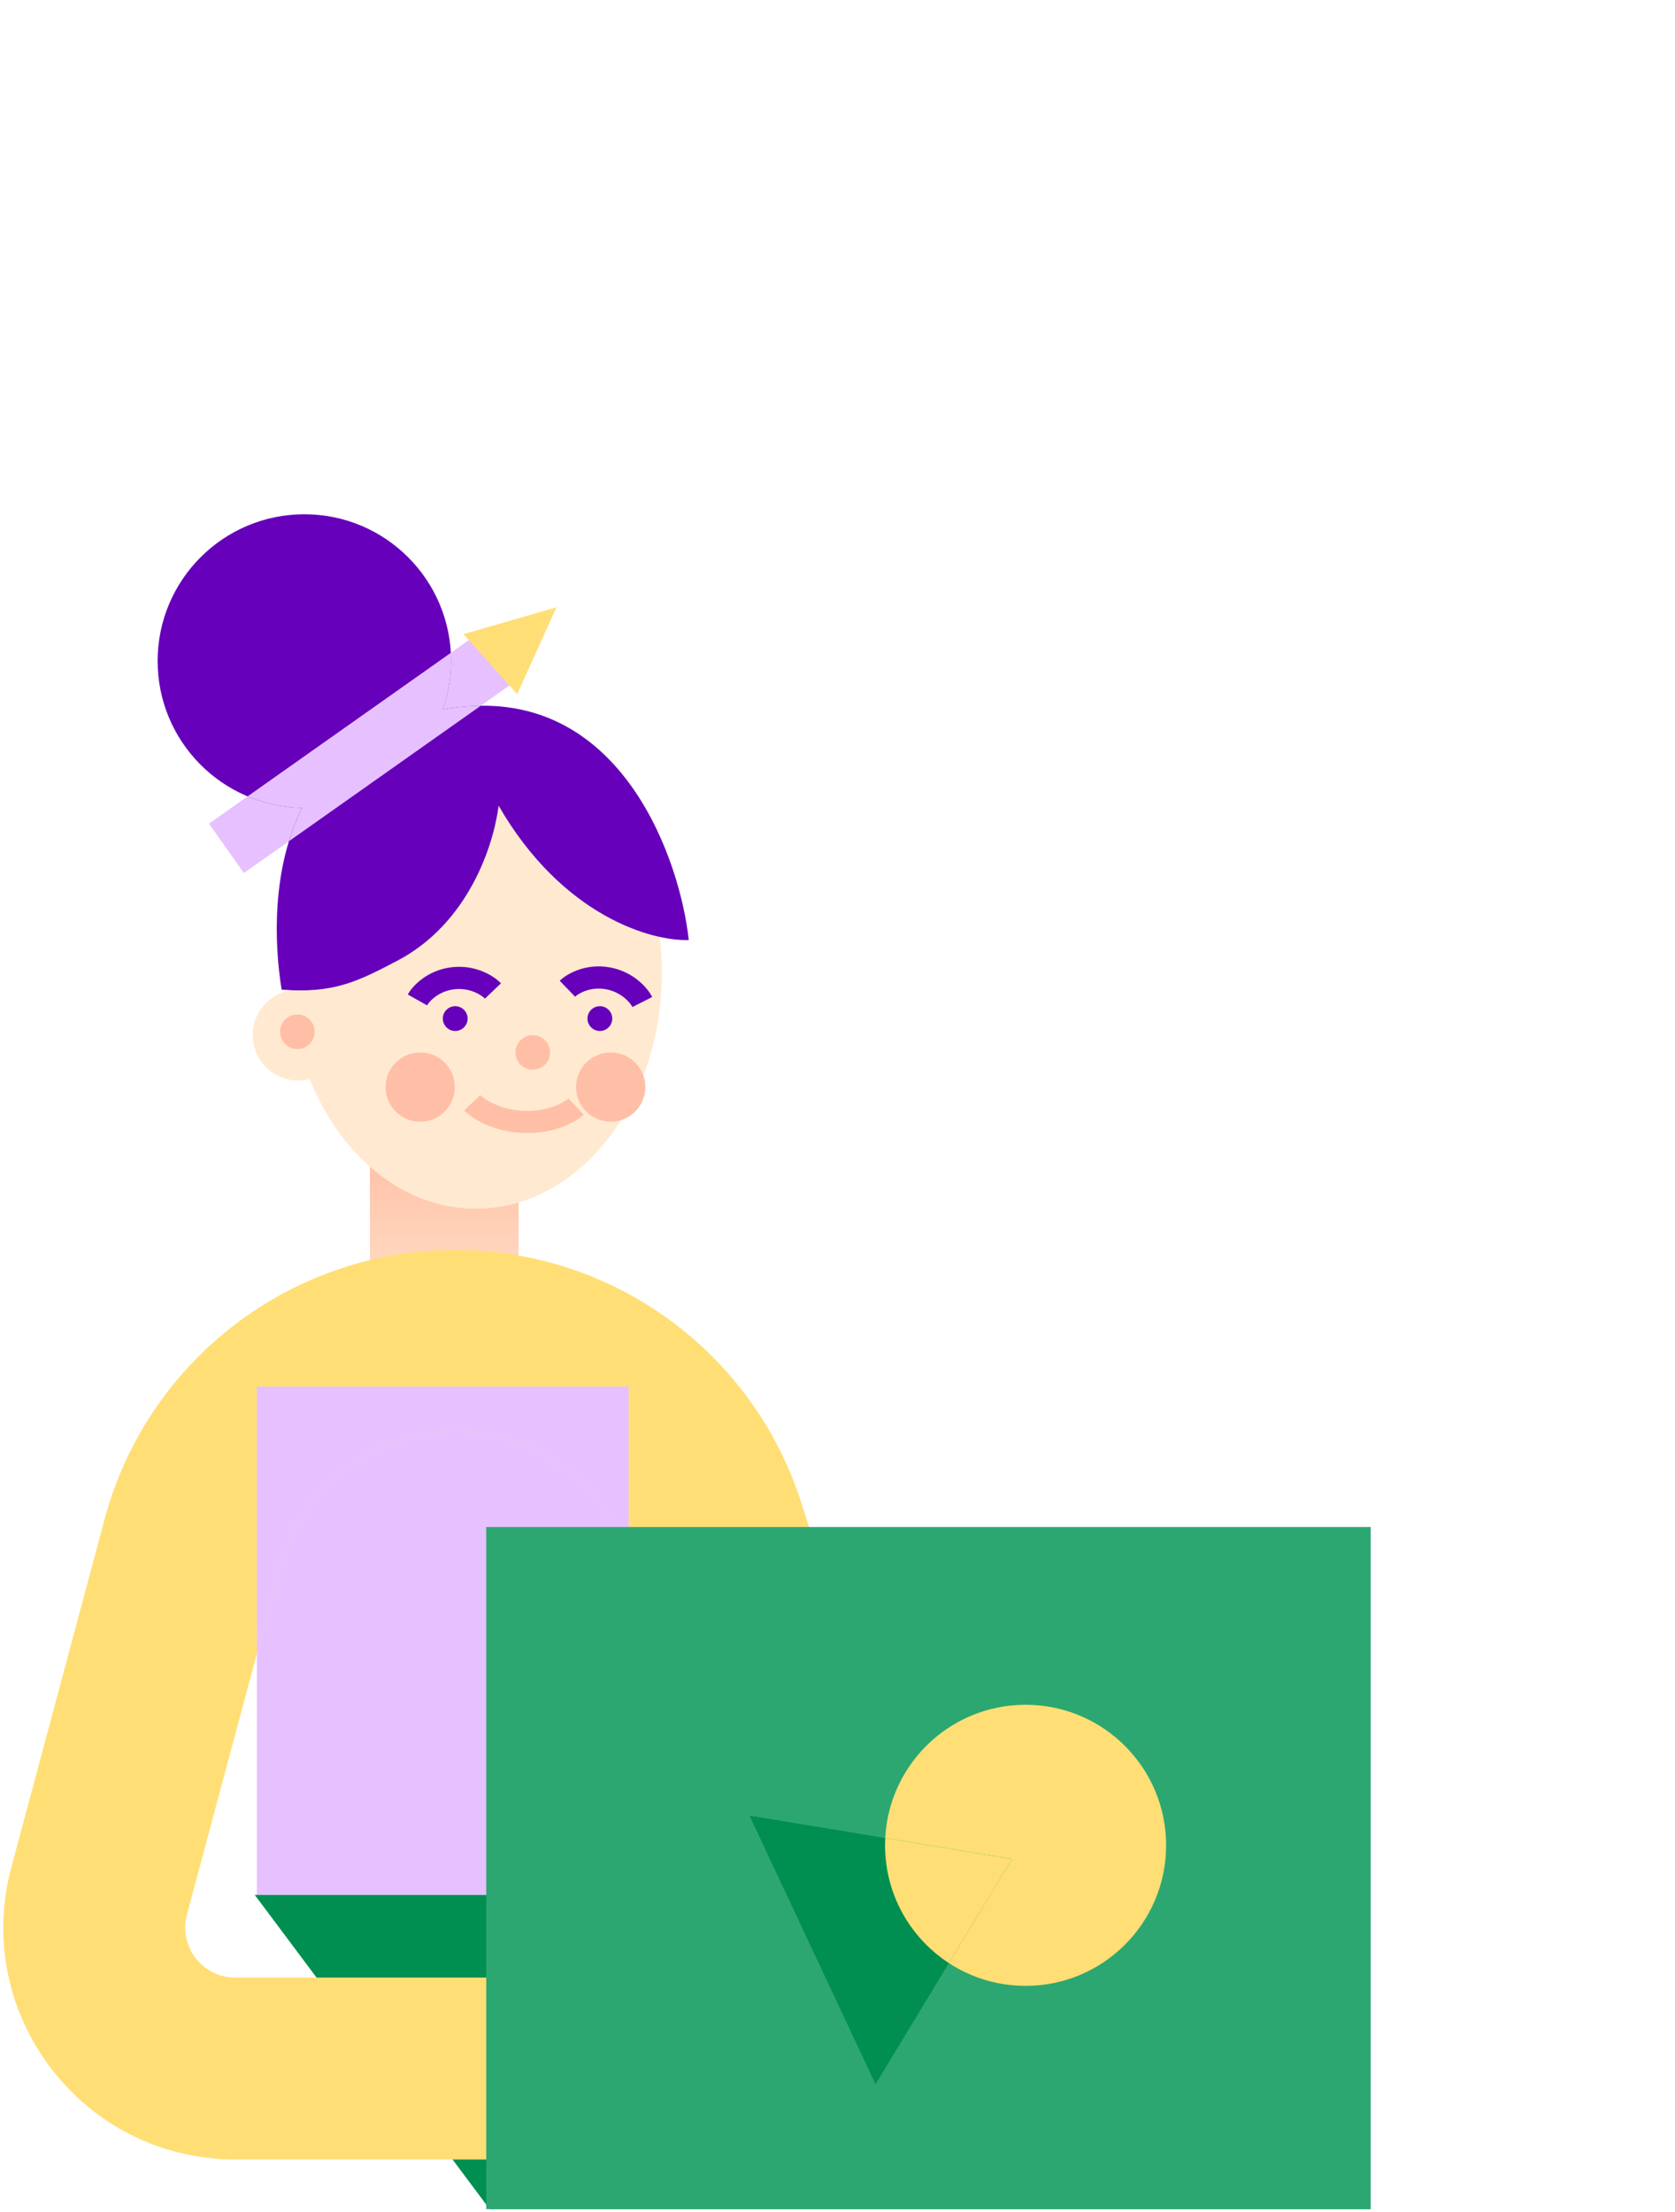 <svg width="256" height="338" viewBox="0 0 256 338" fill="none" xmlns="http://www.w3.org/2000/svg">
<g clip-path="url(#clip0_3183_12819)">
<rect width="50.776" height="9.245" transform="matrix(-0.817 0.577 0.577 0.817 73.422 96.566)" fill="#E7C1FF"/>
<rect width="56.852" height="77.697" transform="matrix(-1 0 0 1 96.106 211.871)" fill="#E7C1FF"/>
<path d="M173.599 289.57H38.937L74.831 337.578H209.492L173.599 289.57Z" fill="#008F50"/>
<path d="M79.269 175.234H56.529V195.448C56.529 201.728 61.62 206.819 67.899 206.819C74.179 206.819 79.269 201.728 79.269 195.448V175.234Z" fill="url(#paint0_linear_3183_12819)"/>
<ellipse cx="28.426" cy="36.006" rx="28.426" ry="36.006" transform="matrix(-1 0 0 1 101.158 112.695)" fill="#FFEAD1"/>
<circle cx="6.949" cy="6.949" r="6.949" transform="matrix(-1 0 0 1 52.518 151.23)" fill="#FFEAD1"/>
<path d="M46.517 78.586C34.132 78.586 24.092 88.627 24.092 101.012C24.092 113.282 33.947 123.248 46.174 123.432C41.581 132.656 41.852 143.913 43.043 151.229C50.939 151.861 54.729 149.966 60.73 146.808C71.695 141.036 75.469 129.015 76.206 123.119C85.98 140.048 99.65 143.86 105.264 143.649C104 131.753 95.32 105.88 71.152 107.959C69.954 108.062 68.803 108.207 67.697 108.39C68.502 106.079 68.941 103.597 68.941 101.012C68.941 88.627 58.901 78.586 46.517 78.586Z" fill="#6600BA"/>
<ellipse cx="1.895" cy="1.895" rx="1.895" ry="1.895" transform="matrix(-1 0 0 1 93.576 153.758)" fill="#6600BA"/>
<ellipse cx="1.895" cy="1.895" rx="1.895" ry="1.895" transform="matrix(-1 0 0 1 71.469 153.758)" fill="#6600BA"/>
<ellipse cx="2.647" cy="2.647" rx="2.647" ry="2.647" transform="matrix(-1 0 0 1 84.07 158.18)" fill="#FFBFA6"/>
<ellipse cx="2.647" cy="2.647" rx="2.647" ry="2.647" transform="matrix(-1 0 0 1 48.098 155.02)" fill="#FFBFA6"/>
<g filter="url(#filter0_f_3183_12819)">
<ellipse cx="5.294" cy="5.294" rx="5.294" ry="5.294" transform="matrix(-1 0 0 1 69.512 160.824)" fill="#FFBFA6"/>
</g>
<g filter="url(#filter1_f_3183_12819)">
<ellipse cx="5.294" cy="5.294" rx="5.294" ry="5.294" transform="matrix(-1 0 0 1 98.631 160.824)" fill="#FFBFA6"/>
</g>
<path d="M88.045 169.09C87.135 169.939 84.263 171.599 80.052 171.444C75.841 171.288 73.045 169.419 72.173 168.504" stroke="#FFBFA6" stroke-width="3.393"/>
<path d="M86.717 151.09C87.504 150.333 89.838 148.955 92.876 149.494C95.914 150.033 97.67 152.137 98.169 153.121" stroke="#6600BA" stroke-width="3.393"/>
<path d="M63.793 152.801C64.328 151.849 66.162 149.854 69.227 149.491C72.291 149.128 74.581 150.634 75.343 151.432" stroke="#6600BA" stroke-width="3.393"/>
<path d="M69.595 191.012C44.477 191.012 22.491 207.883 15.99 232.145L1.726 285.376C-4.306 307.889 12.658 329.997 35.965 329.997H85.367V302.203H35.965C30.934 302.203 27.271 297.43 28.573 292.57L42.837 239.338C46.082 227.227 57.057 218.806 69.595 218.806C81.621 218.806 92.273 226.565 95.962 238.012L120.464 314.046L146.918 305.521L122.417 229.486C115.027 206.556 93.687 191.012 69.595 191.012Z" fill="#FFDF75"/>
<g filter="url(#filter2_f_3183_12819)">
<path d="M39.252 252.708L42.835 239.337C46.08 227.226 57.055 218.805 69.593 218.805C81.619 218.805 92.271 226.564 95.96 238.011L96.103 238.456V211.871H39.252V252.708Z" fill="#E7C1FF"/>
</g>
<rect width="135.181" height="104.228" transform="matrix(-1 0 0 1 209.492 233.348)" fill="#2DA771"/>
<g filter="url(#filter3_f_3183_12819)">
<path d="M37.844 121.693C40.413 122.772 43.225 123.387 46.176 123.432C45.352 125.086 44.688 126.806 44.154 128.556L73.484 107.844C72.724 107.853 71.948 107.891 71.154 107.959C69.956 108.062 68.805 108.207 67.699 108.39C68.504 106.079 68.943 103.597 68.943 101.012C68.943 100.591 68.931 100.173 68.908 99.758L37.844 121.693Z" fill="#E7C1FF"/>
</g>
<path d="M79.048 106.066L85.049 92.801L70.836 96.907L79.048 106.066Z" fill="#FFDF75"/>
<circle cx="21.477" cy="21.477" r="21.477" transform="matrix(-1 0 0 1 178.223 260.512)" fill="#FFDF75"/>
<path d="M154.656 284.078L133.811 318.505L114.544 277.445L154.656 284.078Z" fill="#008F50"/>
<g filter="url(#filter4_f_3183_12819)">
<path d="M135.299 280.879C135.28 281.247 135.271 281.618 135.271 281.99C135.271 289.527 139.153 296.154 145.026 299.987L154.658 284.08L135.299 280.879Z" fill="#FFDF75"/>
</g>
</g>
<defs>
<filter id="filter0_f_3183_12819" x="52.137" y="154.038" width="24.161" height="24.163" filterUnits="userSpaceOnUse" color-interpolation-filters="sRGB">
<feFlood flood-opacity="0" result="BackgroundImageFix"/>
<feBlend mode="normal" in="SourceGraphic" in2="BackgroundImageFix" result="shape"/>
<feGaussianBlur stdDeviation="3.393" result="effect1_foregroundBlur_3183_12819"/>
</filter>
<filter id="filter1_f_3183_12819" x="81.256" y="154.038" width="24.161" height="24.163" filterUnits="userSpaceOnUse" color-interpolation-filters="sRGB">
<feFlood flood-opacity="0" result="BackgroundImageFix"/>
<feBlend mode="normal" in="SourceGraphic" in2="BackgroundImageFix" result="shape"/>
<feGaussianBlur stdDeviation="3.393" result="effect1_foregroundBlur_3183_12819"/>
</filter>
<filter id="filter2_f_3183_12819" x="32.774" y="205.393" width="69.808" height="53.792" filterUnits="userSpaceOnUse" color-interpolation-filters="sRGB">
<feFlood flood-opacity="0" result="BackgroundImageFix"/>
<feBlend mode="normal" in="SourceGraphic" in2="BackgroundImageFix" result="shape"/>
<feGaussianBlur stdDeviation="3.239" result="effect1_foregroundBlur_3183_12819"/>
</filter>
<filter id="filter3_f_3183_12819" x="34.605" y="96.519" width="42.119" height="35.275" filterUnits="userSpaceOnUse" color-interpolation-filters="sRGB">
<feFlood flood-opacity="0" result="BackgroundImageFix"/>
<feBlend mode="normal" in="SourceGraphic" in2="BackgroundImageFix" result="shape"/>
<feGaussianBlur stdDeviation="1.62" result="effect1_foregroundBlur_3183_12819"/>
</filter>
<filter id="filter4_f_3183_12819" x="128.27" y="273.879" width="33.389" height="33.109" filterUnits="userSpaceOnUse" color-interpolation-filters="sRGB">
<feFlood flood-opacity="0" result="BackgroundImageFix"/>
<feBlend mode="normal" in="SourceGraphic" in2="BackgroundImageFix" result="shape"/>
<feGaussianBlur stdDeviation="3.5" result="effect1_foregroundBlur_3183_12819"/>
</filter>
<linearGradient id="paint0_linear_3183_12819" x1="67.899" y1="175.234" x2="67.899" y2="206.819" gradientUnits="userSpaceOnUse">
<stop stop-color="#FFBFA6"/>
<stop offset="1" stop-color="#FFEAD1"/>
</linearGradient>
<clipPath id="clip0_3183_12819">
<rect x="0.5" y="0.586" width="255" height="337" rx="32" fill="white"/>
</clipPath>
</defs>
</svg>
